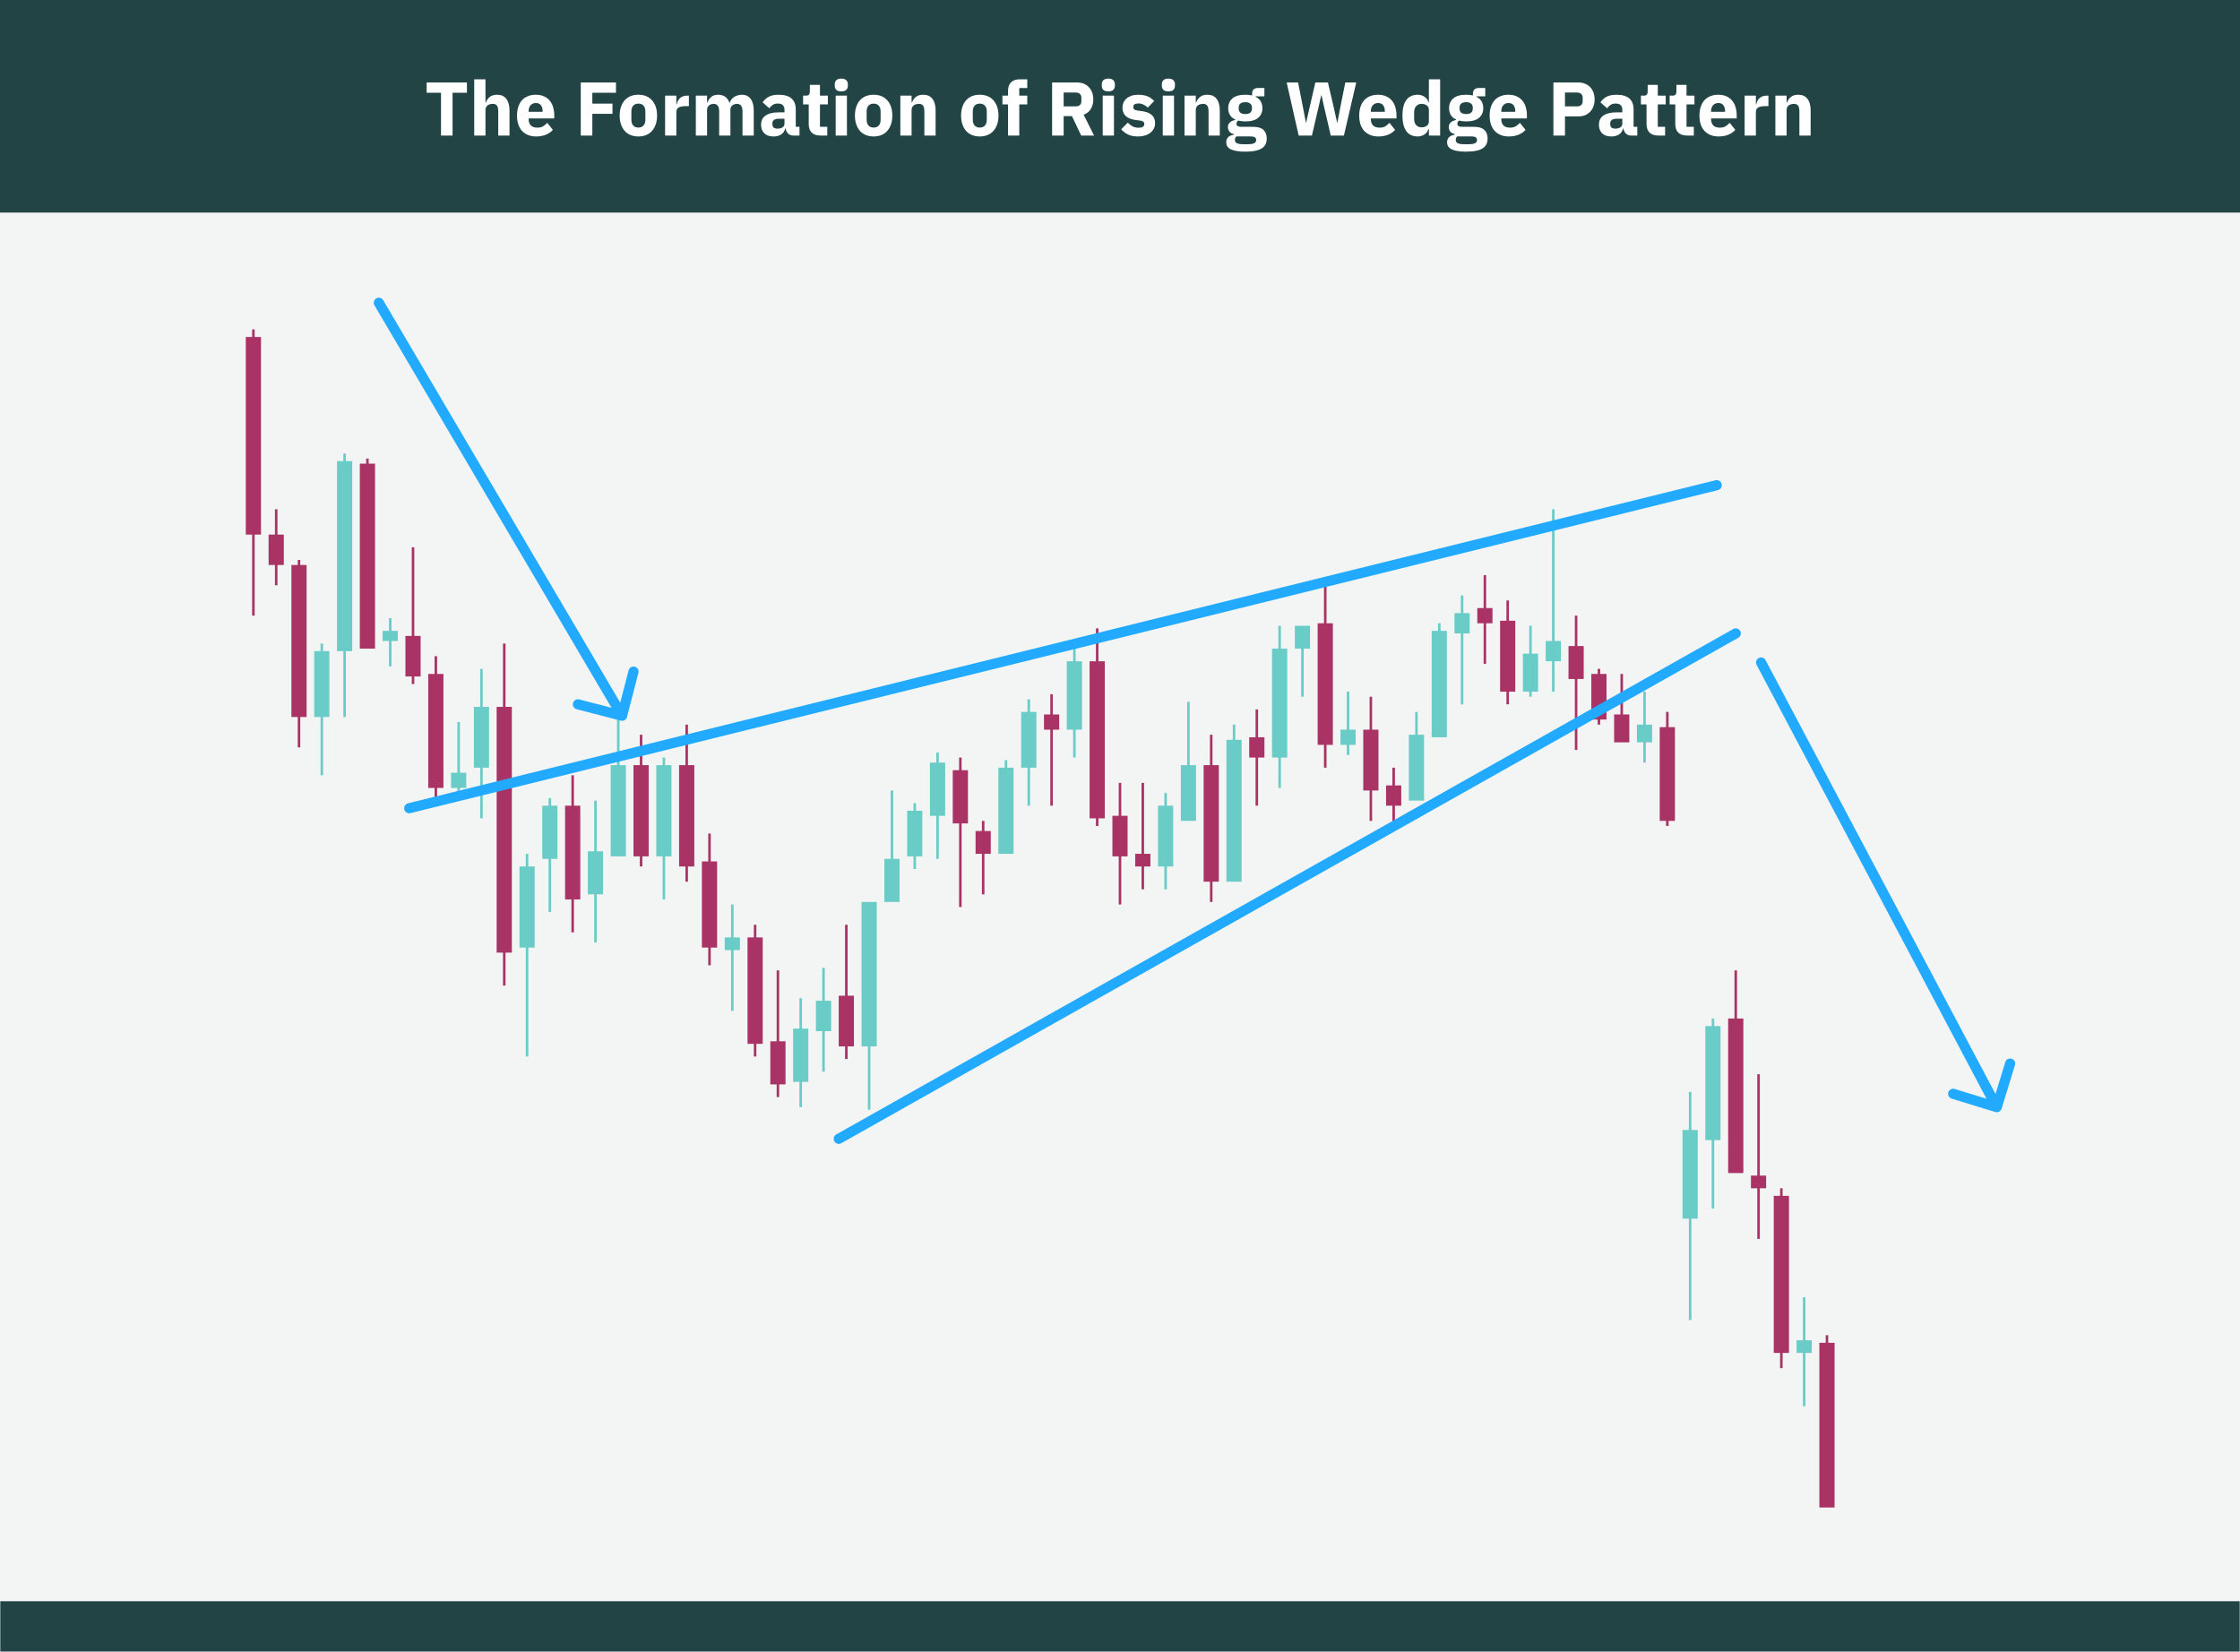<?xml version="1.0" encoding="UTF-8"?> <svg xmlns="http://www.w3.org/2000/svg" width="884" height="652" viewBox="0 0 884 652" fill="none"><rect x="0" y="0" width="884" height="652" fill="#808080" stroke="none"/><g clip-path="url(#clip0_400_189)"><mask id="path-1-inside-1_400_189" fill="white"><path d="M0 0H884V652H0V0Z"></path></mask><path d="M0 0H884V652H0V0Z" fill="white"></path><rect width="884" height="84" fill="#224445"></rect><path d="M178.602 36.61V53.5H174.042V36.61H168.372V32.56H184.272V36.61H178.602ZM187.151 31.3H191.591V40.42H191.771C192.051 39.6 192.541 38.89 193.241 38.29C193.941 37.69 194.911 37.39 196.151 37.39C197.771 37.39 198.991 37.93 199.811 39.01C200.651 40.09 201.071 41.63 201.071 43.63V53.5H196.631V43.99C196.631 42.97 196.471 42.22 196.151 41.74C195.831 41.24 195.261 40.99 194.441 40.99C194.081 40.99 193.731 41.04 193.391 41.14C193.051 41.22 192.741 41.36 192.461 41.56C192.201 41.76 191.991 42.01 191.831 42.31C191.671 42.59 191.591 42.92 191.591 43.3V53.5H187.151V31.3ZM211.592 53.86C210.392 53.86 209.322 53.67 208.382 53.29C207.442 52.89 206.642 52.34 205.982 51.64C205.342 50.92 204.852 50.05 204.512 49.03C204.192 48.01 204.032 46.87 204.032 45.61C204.032 44.37 204.192 43.25 204.512 42.25C204.832 41.23 205.302 40.36 205.922 39.64C206.562 38.92 207.342 38.37 208.262 37.99C209.182 37.59 210.232 37.39 211.412 37.39C212.712 37.39 213.822 37.61 214.742 38.05C215.682 38.49 216.442 39.08 217.022 39.82C217.622 40.56 218.052 41.42 218.312 42.4C218.592 43.36 218.732 44.37 218.732 45.43V46.75H208.622V46.99C208.622 48.03 208.902 48.86 209.462 49.48C210.022 50.08 210.902 50.38 212.102 50.38C213.022 50.38 213.772 50.2 214.352 49.84C214.932 49.46 215.472 49.01 215.972 48.49L218.192 51.25C217.492 52.07 216.572 52.71 215.432 53.17C214.312 53.63 213.032 53.86 211.592 53.86ZM211.502 40.66C210.602 40.66 209.892 40.96 209.372 41.56C208.872 42.14 208.622 42.92 208.622 43.9V44.14H214.142V43.87C214.142 42.91 213.922 42.14 213.482 41.56C213.062 40.96 212.402 40.66 211.502 40.66ZM229.198 53.5V32.56H243.088V36.61H233.758V40.9H241.708V44.92H233.758V53.5H229.198ZM251.93 53.86C250.77 53.86 249.73 53.67 248.81 53.29C247.91 52.91 247.14 52.36 246.5 51.64C245.88 50.92 245.4 50.05 245.06 49.03C244.72 48.01 244.55 46.87 244.55 45.61C244.55 44.35 244.72 43.21 245.06 42.19C245.4 41.17 245.88 40.31 246.5 39.61C247.14 38.89 247.91 38.34 248.81 37.96C249.73 37.58 250.77 37.39 251.93 37.39C253.09 37.39 254.12 37.58 255.02 37.96C255.94 38.34 256.71 38.89 257.33 39.61C257.97 40.31 258.46 41.17 258.8 42.19C259.14 43.21 259.31 44.35 259.31 45.61C259.31 46.87 259.14 48.01 258.8 49.03C258.46 50.05 257.97 50.92 257.33 51.64C256.71 52.36 255.94 52.91 255.02 53.29C254.12 53.67 253.09 53.86 251.93 53.86ZM251.93 50.35C252.81 50.35 253.49 50.08 253.97 49.54C254.45 49 254.69 48.23 254.69 47.23V44.02C254.69 43.02 254.45 42.25 253.97 41.71C253.49 41.17 252.81 40.9 251.93 40.9C251.05 40.9 250.37 41.17 249.89 41.71C249.41 42.25 249.17 43.02 249.17 44.02V47.23C249.17 48.23 249.41 49 249.89 49.54C250.37 50.08 251.05 50.35 251.93 50.35ZM262.473 53.5V37.75H266.913V41.17H267.063C267.143 40.73 267.283 40.31 267.483 39.91C267.683 39.49 267.943 39.12 268.263 38.8C268.603 38.48 269.003 38.23 269.463 38.05C269.923 37.85 270.463 37.75 271.083 37.75H271.863V41.89H270.753C269.453 41.89 268.483 42.06 267.843 42.4C267.223 42.74 266.913 43.37 266.913 44.29V53.5H262.473ZM274.602 53.5V37.75H279.042V40.42H279.222C279.502 39.58 279.982 38.87 280.662 38.29C281.342 37.69 282.272 37.39 283.452 37.39C284.532 37.39 285.452 37.66 286.212 38.2C286.972 38.74 287.522 39.53 287.862 40.57H287.952C288.092 40.13 288.302 39.72 288.582 39.34C288.882 38.94 289.242 38.6 289.662 38.32C290.082 38.04 290.552 37.82 291.072 37.66C291.592 37.48 292.152 37.39 292.752 37.39C294.272 37.39 295.432 37.93 296.232 39.01C297.052 40.09 297.462 41.63 297.462 43.63V53.5H293.022V43.99C293.022 41.99 292.302 40.99 290.862 40.99C290.202 40.99 289.602 41.18 289.062 41.56C288.522 41.94 288.252 42.52 288.252 43.3V53.5H283.812V43.99C283.812 41.99 283.092 40.99 281.652 40.99C281.332 40.99 281.012 41.04 280.692 41.14C280.392 41.22 280.112 41.36 279.852 41.56C279.612 41.76 279.412 42.01 279.252 42.31C279.112 42.59 279.042 42.92 279.042 43.3V53.5H274.602ZM313.049 53.5C312.249 53.5 311.579 53.25 311.039 52.75C310.519 52.25 310.189 51.58 310.049 50.74H309.869C309.629 51.76 309.099 52.54 308.279 53.08C307.459 53.6 306.449 53.86 305.249 53.86C303.669 53.86 302.459 53.44 301.619 52.6C300.779 51.76 300.359 50.65 300.359 49.27C300.359 47.61 300.959 46.38 302.159 45.58C303.379 44.76 305.029 44.35 307.109 44.35H309.599V43.36C309.599 42.6 309.399 42 308.999 41.56C308.599 41.1 307.929 40.87 306.989 40.87C306.109 40.87 305.409 41.06 304.889 41.44C304.369 41.82 303.939 42.25 303.599 42.73L300.959 40.39C301.599 39.45 302.399 38.72 303.359 38.2C304.339 37.66 305.659 37.39 307.319 37.39C309.559 37.39 311.239 37.88 312.359 38.86C313.479 39.84 314.039 41.27 314.039 43.15V50.05H315.509V53.5H313.049ZM306.899 50.77C307.639 50.77 308.269 50.61 308.789 50.29C309.329 49.97 309.599 49.45 309.599 48.73V46.87H307.439C305.699 46.87 304.829 47.46 304.829 48.64V49.09C304.829 49.67 305.009 50.1 305.369 50.38C305.729 50.64 306.239 50.77 306.899 50.77ZM323.833 53.5C322.293 53.5 321.123 53.11 320.323 52.33C319.543 51.55 319.153 50.41 319.153 48.91V41.2H316.933V37.75H318.043C318.643 37.75 319.053 37.61 319.273 37.33C319.493 37.03 319.603 36.61 319.603 36.07V33.49H323.593V37.75H326.713V41.2H323.593V50.05H326.473V53.5H323.833ZM332.018 36.07C331.118 36.07 330.458 35.87 330.038 35.47C329.638 35.05 329.438 34.52 329.438 33.88V33.22C329.438 32.58 329.638 32.06 330.038 31.66C330.458 31.24 331.118 31.03 332.018 31.03C332.918 31.03 333.568 31.24 333.968 31.66C334.388 32.06 334.598 32.58 334.598 33.22V33.88C334.598 34.52 334.388 35.05 333.968 35.47C333.568 35.87 332.918 36.07 332.018 36.07ZM329.798 37.75H334.238V53.5H329.798V37.75ZM344.772 53.86C343.612 53.86 342.572 53.67 341.652 53.29C340.752 52.91 339.982 52.36 339.342 51.64C338.722 50.92 338.242 50.05 337.902 49.03C337.562 48.01 337.392 46.87 337.392 45.61C337.392 44.35 337.562 43.21 337.902 42.19C338.242 41.17 338.722 40.31 339.342 39.61C339.982 38.89 340.752 38.34 341.652 37.96C342.572 37.58 343.612 37.39 344.772 37.39C345.932 37.39 346.962 37.58 347.862 37.96C348.782 38.34 349.552 38.89 350.172 39.61C350.812 40.31 351.302 41.17 351.642 42.19C351.982 43.21 352.152 44.35 352.152 45.61C352.152 46.87 351.982 48.01 351.642 49.03C351.302 50.05 350.812 50.92 350.172 51.64C349.552 52.36 348.782 52.91 347.862 53.29C346.962 53.67 345.932 53.86 344.772 53.86ZM344.772 50.35C345.652 50.35 346.332 50.08 346.812 49.54C347.292 49 347.532 48.23 347.532 47.23V44.02C347.532 43.02 347.292 42.25 346.812 41.71C346.332 41.17 345.652 40.9 344.772 40.9C343.892 40.9 343.212 41.17 342.732 41.71C342.252 42.25 342.012 43.02 342.012 44.02V47.23C342.012 48.23 342.252 49 342.732 49.54C343.212 50.08 343.892 50.35 344.772 50.35ZM355.315 53.5V37.75H359.755V40.42H359.935C360.215 39.6 360.705 38.89 361.405 38.29C362.105 37.69 363.075 37.39 364.315 37.39C365.935 37.39 367.155 37.93 367.975 39.01C368.815 40.09 369.235 41.63 369.235 43.63V53.5H364.795V43.99C364.795 42.97 364.635 42.22 364.315 41.74C363.995 41.24 363.425 40.99 362.605 40.99C362.245 40.99 361.895 41.04 361.555 41.14C361.215 41.22 360.905 41.36 360.625 41.56C360.365 41.76 360.155 42.01 359.995 42.31C359.835 42.59 359.755 42.92 359.755 43.3V53.5H355.315ZM386.666 53.86C385.506 53.86 384.466 53.67 383.546 53.29C382.646 52.91 381.876 52.36 381.236 51.64C380.616 50.92 380.136 50.05 379.796 49.03C379.456 48.01 379.286 46.87 379.286 45.61C379.286 44.35 379.456 43.21 379.796 42.19C380.136 41.17 380.616 40.31 381.236 39.61C381.876 38.89 382.646 38.34 383.546 37.96C384.466 37.58 385.506 37.39 386.666 37.39C387.826 37.39 388.856 37.58 389.756 37.96C390.676 38.34 391.446 38.89 392.066 39.61C392.706 40.31 393.196 41.17 393.536 42.19C393.876 43.21 394.046 44.35 394.046 45.61C394.046 46.87 393.876 48.01 393.536 49.03C393.196 50.05 392.706 50.92 392.066 51.64C391.446 52.36 390.676 52.91 389.756 53.29C388.856 53.67 387.826 53.86 386.666 53.86ZM386.666 50.35C387.546 50.35 388.226 50.08 388.706 49.54C389.186 49 389.426 48.23 389.426 47.23V44.02C389.426 43.02 389.186 42.25 388.706 41.71C388.226 41.17 387.546 40.9 386.666 40.9C385.786 40.9 385.106 41.17 384.626 41.71C384.146 42.25 383.906 43.02 383.906 44.02V47.23C383.906 48.23 384.146 49 384.626 49.54C385.106 50.08 385.786 50.35 386.666 50.35ZM397.814 41.2H395.594V37.75H397.814V35.89C397.814 34.37 398.214 33.23 399.014 32.47C399.814 31.69 400.984 31.3 402.524 31.3H405.404V34.75H402.254V37.75H405.404V41.2H402.254V53.5H397.814V41.2ZM419.764 53.5H415.204V32.56H425.134C426.094 32.56 426.964 32.72 427.744 33.04C428.524 33.36 429.184 33.82 429.724 34.42C430.284 35 430.714 35.7 431.014 36.52C431.314 37.34 431.464 38.25 431.464 39.25C431.464 40.67 431.144 41.91 430.504 42.97C429.884 44.03 428.934 44.8 427.654 45.28L431.764 53.5H426.694L423.034 45.82H419.764V53.5ZM424.564 41.98C425.244 41.98 425.774 41.81 426.154 41.47C426.554 41.11 426.754 40.59 426.754 39.91V38.59C426.754 37.91 426.554 37.4 426.154 37.06C425.774 36.7 425.244 36.52 424.564 36.52H419.764V41.98H424.564ZM437.398 36.07C436.498 36.07 435.838 35.87 435.418 35.47C435.018 35.05 434.818 34.52 434.818 33.88V33.22C434.818 32.58 435.018 32.06 435.418 31.66C435.838 31.24 436.498 31.03 437.398 31.03C438.298 31.03 438.948 31.24 439.348 31.66C439.768 32.06 439.978 32.58 439.978 33.22V33.88C439.978 34.52 439.768 35.05 439.348 35.47C438.948 35.87 438.298 36.07 437.398 36.07ZM435.178 37.75H439.618V53.5H435.178V37.75ZM449.102 53.86C447.582 53.86 446.302 53.62 445.262 53.14C444.222 52.64 443.292 51.94 442.472 51.04L445.082 48.4C445.642 49.02 446.262 49.51 446.942 49.87C447.622 50.23 448.392 50.41 449.252 50.41C450.132 50.41 450.742 50.28 451.082 50.02C451.422 49.74 451.592 49.37 451.592 48.91C451.592 48.17 451.062 47.73 450.002 47.59L448.292 47.38C444.752 46.94 442.982 45.32 442.982 42.52C442.982 41.76 443.122 41.07 443.402 40.45C443.702 39.81 444.112 39.27 444.632 38.83C445.172 38.37 445.812 38.02 446.552 37.78C447.312 37.52 448.162 37.39 449.102 37.39C449.922 37.39 450.642 37.45 451.262 37.57C451.902 37.67 452.462 37.83 452.942 38.05C453.442 38.25 453.892 38.51 454.292 38.83C454.712 39.13 455.122 39.47 455.522 39.85L452.972 42.46C452.472 41.96 451.902 41.57 451.262 41.29C450.642 40.99 450.002 40.84 449.342 40.84C448.582 40.84 448.042 40.96 447.722 41.2C447.402 41.44 447.242 41.76 447.242 42.16C447.242 42.58 447.352 42.91 447.572 43.15C447.812 43.37 448.252 43.53 448.892 43.63L450.662 43.87C454.122 44.33 455.852 45.91 455.852 48.61C455.852 49.37 455.692 50.07 455.372 50.71C455.052 51.35 454.592 51.91 453.992 52.39C453.412 52.85 452.702 53.21 451.862 53.47C451.042 53.73 450.122 53.86 449.102 53.86ZM461.1 36.07C460.2 36.07 459.54 35.87 459.12 35.47C458.72 35.05 458.52 34.52 458.52 33.88V33.22C458.52 32.58 458.72 32.06 459.12 31.66C459.54 31.24 460.2 31.03 461.1 31.03C462 31.03 462.65 31.24 463.05 31.66C463.47 32.06 463.68 32.58 463.68 33.22V33.88C463.68 34.52 463.47 35.05 463.05 35.47C462.65 35.87 462 36.07 461.1 36.07ZM458.88 37.75H463.32V53.5H458.88V37.75ZM467.464 53.5V37.75H471.904V40.42H472.084C472.364 39.6 472.854 38.89 473.554 38.29C474.254 37.69 475.224 37.39 476.464 37.39C478.084 37.39 479.304 37.93 480.124 39.01C480.964 40.09 481.384 41.63 481.384 43.63V53.5H476.944V43.99C476.944 42.97 476.784 42.22 476.464 41.74C476.144 41.24 475.574 40.99 474.754 40.99C474.394 40.99 474.044 41.04 473.704 41.14C473.364 41.22 473.054 41.36 472.774 41.56C472.514 41.76 472.304 42.01 472.144 42.31C471.984 42.59 471.904 42.92 471.904 43.3V53.5H467.464ZM499.915 54.64C499.915 55.48 499.765 56.22 499.465 56.86C499.185 57.5 498.715 58.04 498.055 58.48C497.395 58.94 496.515 59.28 495.415 59.5C494.335 59.74 492.995 59.86 491.395 59.86C490.035 59.86 488.875 59.77 487.915 59.59C486.975 59.43 486.205 59.19 485.605 58.87C485.025 58.57 484.595 58.19 484.315 57.73C484.055 57.29 483.925 56.78 483.925 56.2C483.925 55.32 484.185 54.63 484.705 54.13C485.225 53.63 485.945 53.32 486.865 53.2V52.87C486.105 52.73 485.535 52.41 485.155 51.91C484.775 51.39 484.585 50.79 484.585 50.11C484.585 49.69 484.665 49.33 484.825 49.03C485.005 48.71 485.225 48.44 485.485 48.22C485.765 47.98 486.085 47.79 486.445 47.65C486.805 47.51 487.165 47.4 487.525 47.32V47.2C486.565 46.76 485.855 46.16 485.395 45.4C484.935 44.62 484.705 43.72 484.705 42.7C484.705 41.1 485.255 39.82 486.355 38.86C487.475 37.88 489.175 37.39 491.455 37.39C492.495 37.39 493.385 37.49 494.125 37.69V37.09C494.125 36.25 494.325 35.65 494.725 35.29C495.145 34.91 495.735 34.72 496.495 34.72H498.985V38.02H495.505V38.2C496.425 38.64 497.105 39.25 497.545 40.03C497.985 40.79 498.205 41.68 498.205 42.7C498.205 44.28 497.645 45.55 496.525 46.51C495.425 47.45 493.735 47.92 491.455 47.92C490.435 47.92 489.505 47.81 488.665 47.59C488.205 47.89 487.975 48.31 487.975 48.85C487.975 49.23 488.115 49.53 488.395 49.75C488.695 49.95 489.185 50.05 489.865 50.05H494.425C496.345 50.05 497.735 50.45 498.595 51.25C499.475 52.05 499.915 53.18 499.915 54.64ZM495.745 55.24C495.745 54.78 495.565 54.43 495.205 54.19C494.845 53.95 494.215 53.83 493.315 53.83H487.915C487.715 54.03 487.565 54.25 487.465 54.49C487.385 54.75 487.345 55 487.345 55.24C487.345 55.82 487.595 56.24 488.095 56.5C488.595 56.78 489.445 56.92 490.645 56.92H492.445C493.645 56.92 494.495 56.78 494.995 56.5C495.495 56.24 495.745 55.82 495.745 55.24ZM491.455 45.01C492.335 45.01 492.985 44.83 493.405 44.47C493.845 44.09 494.065 43.55 494.065 42.85V42.49C494.065 41.79 493.845 41.26 493.405 40.9C492.985 40.52 492.335 40.33 491.455 40.33C490.575 40.33 489.915 40.52 489.475 40.9C489.055 41.26 488.845 41.79 488.845 42.49V42.85C488.845 43.55 489.055 44.09 489.475 44.47C489.915 44.83 490.575 45.01 491.455 45.01ZM512.517 53.5L507.777 32.56H512.277L514.257 42.61L515.367 48.43H515.457L516.777 42.61L519.087 32.56H524.067L526.407 42.61L527.697 48.43H527.787L528.897 42.61L530.907 32.56H535.227L530.367 53.5H525.177L522.537 42.16L521.517 37.57H521.427L520.377 42.16L517.737 53.5H512.517ZM543.965 53.86C542.765 53.86 541.695 53.67 540.755 53.29C539.815 52.89 539.015 52.34 538.355 51.64C537.715 50.92 537.225 50.05 536.885 49.03C536.565 48.01 536.405 46.87 536.405 45.61C536.405 44.37 536.565 43.25 536.885 42.25C537.205 41.23 537.675 40.36 538.295 39.64C538.935 38.92 539.715 38.37 540.635 37.99C541.555 37.59 542.605 37.39 543.785 37.39C545.085 37.39 546.195 37.61 547.115 38.05C548.055 38.49 548.815 39.08 549.395 39.82C549.995 40.56 550.425 41.42 550.685 42.4C550.965 43.36 551.105 44.37 551.105 45.43V46.75H540.995V46.99C540.995 48.03 541.275 48.86 541.835 49.48C542.395 50.08 543.275 50.38 544.475 50.38C545.395 50.38 546.145 50.2 546.725 49.84C547.305 49.46 547.845 49.01 548.345 48.49L550.565 51.25C549.865 52.07 548.945 52.71 547.805 53.17C546.685 53.63 545.405 53.86 543.965 53.86ZM543.875 40.66C542.975 40.66 542.265 40.96 541.745 41.56C541.245 42.14 540.995 42.92 540.995 43.9V44.14H546.515V43.87C546.515 42.91 546.295 42.14 545.855 41.56C545.435 40.96 544.775 40.66 543.875 40.66ZM563.901 50.86H563.751C563.631 51.28 563.441 51.68 563.181 52.06C562.921 52.42 562.601 52.74 562.221 53.02C561.861 53.28 561.441 53.48 560.961 53.62C560.501 53.78 560.021 53.86 559.521 53.86C557.521 53.86 556.011 53.16 554.991 51.76C553.971 50.34 553.461 48.29 553.461 45.61C553.461 42.93 553.971 40.89 554.991 39.49C556.011 38.09 557.521 37.39 559.521 37.39C560.541 37.39 561.441 37.67 562.221 38.23C563.021 38.79 563.531 39.51 563.751 40.39H563.901V31.3H568.341V53.5H563.901V50.86ZM560.991 50.26C561.831 50.26 562.521 50.06 563.061 49.66C563.621 49.24 563.901 48.67 563.901 47.95V43.3C563.901 42.58 563.621 42.02 563.061 41.62C562.521 41.2 561.831 40.99 560.991 40.99C560.151 40.99 559.451 41.29 558.891 41.89C558.351 42.47 558.081 43.26 558.081 44.26V46.99C558.081 47.99 558.351 48.79 558.891 49.39C559.451 49.97 560.151 50.26 560.991 50.26ZM587.073 54.64C587.073 55.48 586.923 56.22 586.623 56.86C586.343 57.5 585.873 58.04 585.213 58.48C584.553 58.94 583.673 59.28 582.573 59.5C581.493 59.74 580.153 59.86 578.553 59.86C577.193 59.86 576.033 59.77 575.073 59.59C574.133 59.43 573.363 59.19 572.763 58.87C572.183 58.57 571.753 58.19 571.473 57.73C571.213 57.29 571.083 56.78 571.083 56.2C571.083 55.32 571.343 54.63 571.863 54.13C572.383 53.63 573.103 53.32 574.023 53.2V52.87C573.263 52.73 572.693 52.41 572.313 51.91C571.933 51.39 571.743 50.79 571.743 50.11C571.743 49.69 571.823 49.33 571.983 49.03C572.163 48.71 572.383 48.44 572.643 48.22C572.923 47.98 573.243 47.79 573.603 47.65C573.963 47.51 574.323 47.4 574.683 47.32V47.2C573.723 46.76 573.013 46.16 572.553 45.4C572.093 44.62 571.863 43.72 571.863 42.7C571.863 41.1 572.413 39.82 573.513 38.86C574.633 37.88 576.333 37.39 578.613 37.39C579.653 37.39 580.543 37.49 581.283 37.69V37.09C581.283 36.25 581.483 35.65 581.883 35.29C582.303 34.91 582.893 34.72 583.653 34.72H586.143V38.02H582.663V38.2C583.583 38.64 584.263 39.25 584.703 40.03C585.143 40.79 585.363 41.68 585.363 42.7C585.363 44.28 584.803 45.55 583.683 46.51C582.583 47.45 580.893 47.92 578.613 47.92C577.593 47.92 576.663 47.81 575.823 47.59C575.363 47.89 575.133 48.31 575.133 48.85C575.133 49.23 575.273 49.53 575.553 49.75C575.853 49.95 576.343 50.05 577.023 50.05H581.583C583.503 50.05 584.893 50.45 585.753 51.25C586.633 52.05 587.073 53.18 587.073 54.64ZM582.903 55.24C582.903 54.78 582.723 54.43 582.363 54.19C582.003 53.95 581.373 53.83 580.473 53.83H575.073C574.873 54.03 574.723 54.25 574.623 54.49C574.543 54.75 574.503 55 574.503 55.24C574.503 55.82 574.753 56.24 575.253 56.5C575.753 56.78 576.603 56.92 577.803 56.92H579.603C580.803 56.92 581.653 56.78 582.153 56.5C582.653 56.24 582.903 55.82 582.903 55.24ZM578.613 45.01C579.493 45.01 580.143 44.83 580.563 44.47C581.003 44.09 581.223 43.55 581.223 42.85V42.49C581.223 41.79 581.003 41.26 580.563 40.9C580.143 40.52 579.493 40.33 578.613 40.33C577.733 40.33 577.073 40.52 576.633 40.9C576.213 41.26 576.003 41.79 576.003 42.49V42.85C576.003 43.55 576.213 44.09 576.633 44.47C577.073 44.83 577.733 45.01 578.613 45.01ZM595.44 53.86C594.24 53.86 593.17 53.67 592.23 53.29C591.29 52.89 590.49 52.34 589.83 51.64C589.19 50.92 588.7 50.05 588.36 49.03C588.04 48.01 587.88 46.87 587.88 45.61C587.88 44.37 588.04 43.25 588.36 42.25C588.68 41.23 589.15 40.36 589.77 39.64C590.41 38.92 591.19 38.37 592.11 37.99C593.03 37.59 594.08 37.39 595.26 37.39C596.56 37.39 597.67 37.61 598.59 38.05C599.53 38.49 600.29 39.08 600.87 39.82C601.47 40.56 601.9 41.42 602.16 42.4C602.44 43.36 602.58 44.37 602.58 45.43V46.75H592.47V46.99C592.47 48.03 592.75 48.86 593.31 49.48C593.87 50.08 594.75 50.38 595.95 50.38C596.87 50.38 597.62 50.2 598.2 49.84C598.78 49.46 599.32 49.01 599.82 48.49L602.04 51.25C601.34 52.07 600.42 52.71 599.28 53.17C598.16 53.63 596.88 53.86 595.44 53.86ZM595.35 40.66C594.45 40.66 593.74 40.96 593.22 41.56C592.72 42.14 592.47 42.92 592.47 43.9V44.14H597.99V43.87C597.99 42.91 597.77 42.14 597.33 41.56C596.91 40.96 596.25 40.66 595.35 40.66ZM613.045 53.5V32.56H622.945C623.925 32.56 624.805 32.73 625.585 33.07C626.365 33.39 627.025 33.84 627.565 34.42C628.125 35 628.555 35.71 628.855 36.55C629.155 37.37 629.305 38.27 629.305 39.25C629.305 40.25 629.155 41.16 628.855 41.98C628.555 42.8 628.125 43.5 627.565 44.08C627.025 44.66 626.365 45.12 625.585 45.46C624.805 45.78 623.925 45.94 622.945 45.94H617.605V53.5H613.045ZM617.605 41.98H622.405C623.085 41.98 623.615 41.81 623.995 41.47C624.395 41.11 624.595 40.59 624.595 39.91V38.59C624.595 37.91 624.395 37.4 623.995 37.06C623.615 36.7 623.085 36.52 622.405 36.52H617.605V41.98ZM643.693 53.5C642.893 53.5 642.223 53.25 641.683 52.75C641.163 52.25 640.833 51.58 640.693 50.74H640.513C640.273 51.76 639.743 52.54 638.923 53.08C638.103 53.6 637.093 53.86 635.893 53.86C634.313 53.86 633.103 53.44 632.263 52.6C631.423 51.76 631.003 50.65 631.003 49.27C631.003 47.61 631.603 46.38 632.803 45.58C634.023 44.76 635.673 44.35 637.753 44.35H640.243V43.36C640.243 42.6 640.043 42 639.643 41.56C639.243 41.1 638.573 40.87 637.633 40.87C636.753 40.87 636.053 41.06 635.533 41.44C635.013 41.82 634.583 42.25 634.243 42.73L631.603 40.39C632.243 39.45 633.043 38.72 634.003 38.2C634.983 37.66 636.303 37.39 637.963 37.39C640.203 37.39 641.883 37.88 643.003 38.86C644.123 39.84 644.683 41.27 644.683 43.15V50.05H646.153V53.5H643.693ZM637.543 50.77C638.283 50.77 638.913 50.61 639.433 50.29C639.973 49.97 640.243 49.45 640.243 48.73V46.87H638.083C636.343 46.87 635.473 47.46 635.473 48.64V49.09C635.473 49.67 635.653 50.1 636.013 50.38C636.373 50.64 636.883 50.77 637.543 50.77ZM654.478 53.5C652.938 53.5 651.768 53.11 650.968 52.33C650.188 51.55 649.798 50.41 649.798 48.91V41.2H647.578V37.75H648.688C649.288 37.75 649.698 37.61 649.918 37.33C650.138 37.03 650.248 36.61 650.248 36.07V33.49H654.238V37.75H657.358V41.2H654.238V50.05H657.118V53.5H654.478ZM665.816 53.5C664.276 53.5 663.106 53.11 662.306 52.33C661.526 51.55 661.136 50.41 661.136 48.91V41.2H658.916V37.75H660.026C660.626 37.75 661.036 37.61 661.256 37.33C661.476 37.03 661.586 36.61 661.586 36.07V33.49H665.576V37.75H668.696V41.2H665.576V50.05H668.456V53.5H665.816ZM678.233 53.86C677.033 53.86 675.963 53.67 675.023 53.29C674.083 52.89 673.283 52.34 672.623 51.64C671.983 50.92 671.493 50.05 671.153 49.03C670.833 48.01 670.673 46.87 670.673 45.61C670.673 44.37 670.833 43.25 671.153 42.25C671.473 41.23 671.943 40.36 672.563 39.64C673.203 38.92 673.983 38.37 674.903 37.99C675.823 37.59 676.873 37.39 678.053 37.39C679.353 37.39 680.463 37.61 681.383 38.05C682.323 38.49 683.083 39.08 683.663 39.82C684.263 40.56 684.693 41.42 684.953 42.4C685.233 43.36 685.373 44.37 685.373 45.43V46.75H675.263V46.99C675.263 48.03 675.543 48.86 676.103 49.48C676.663 50.08 677.543 50.38 678.743 50.38C679.663 50.38 680.413 50.2 680.993 49.84C681.573 49.46 682.113 49.01 682.613 48.49L684.833 51.25C684.133 52.07 683.213 52.71 682.073 53.17C680.953 53.63 679.673 53.86 678.233 53.86ZM678.143 40.66C677.243 40.66 676.533 40.96 676.013 41.56C675.513 42.14 675.263 42.92 675.263 43.9V44.14H680.783V43.87C680.783 42.91 680.563 42.14 680.123 41.56C679.703 40.96 679.043 40.66 678.143 40.66ZM688.508 53.5V37.75H692.948V41.17H693.098C693.178 40.73 693.318 40.31 693.518 39.91C693.718 39.49 693.978 39.12 694.298 38.8C694.638 38.48 695.038 38.23 695.498 38.05C695.958 37.85 696.498 37.75 697.118 37.75H697.898V41.89H696.788C695.488 41.89 694.518 42.06 693.878 42.4C693.258 42.74 692.948 43.37 692.948 44.29V53.5H688.508ZM700.637 53.5V37.75H705.077V40.42H705.257C705.537 39.6 706.027 38.89 706.727 38.29C707.427 37.69 708.397 37.39 709.637 37.39C711.257 37.39 712.477 37.93 713.297 39.01C714.137 40.09 714.557 41.63 714.557 43.63V53.5H710.117V43.99C710.117 42.97 709.957 42.22 709.637 41.74C709.317 41.24 708.747 40.99 707.927 40.99C707.567 40.99 707.217 41.04 706.877 41.14C706.537 41.22 706.227 41.36 705.947 41.56C705.687 41.76 705.477 42.01 705.317 42.31C705.157 42.59 705.077 42.92 705.077 43.3V53.5H700.637Z" fill="white"></path><rect width="884" height="568" transform="translate(0 84)" fill="#F3F5F4"></rect><path d="M100 130L100 243" stroke="#A83364"></path><path d="M109 201L109 231" stroke="#A83364"></path><path d="M118 221L118 295" stroke="#A83364"></path><path d="M145 181L145 255" stroke="#A83364"></path><path d="M163 216L163 270" stroke="#A83364"></path><path d="M172 259L172 317" stroke="#A83364"></path><path d="M199 254L199 389" stroke="#A83364"></path><path d="M127 254L127 306" stroke="#69CCC7"></path><path d="M136 179L136 283" stroke="#69CCC7"></path><path d="M154 244L154 263" stroke="#69CCC7"></path><path d="M181 285L181 314" stroke="#69CCC7"></path><path d="M190 264L190 323" stroke="#69CCC7"></path><path d="M208 337L208 417" stroke="#69CCC7"></path><path d="M217 315L217 360" stroke="#69CCC7"></path><path d="M235 316L235 372" stroke="#69CCC7"></path><path d="M244 278L244 334" stroke="#69CCC7"></path><path d="M262 299L262 355" stroke="#69CCC7"></path><path d="M253 290L253 342" stroke="#A83364"></path><path d="M271 286L271 348" stroke="#A83364"></path><path d="M280 329L280 381" stroke="#A83364"></path><path d="M289 357L289 399" stroke="#69CCC7"></path><path d="M298 365L298 417" stroke="#A83364"></path><path d="M307 383L307 433" stroke="#A83364"></path><path d="M316 394L316 437" stroke="#69CCC7"></path><path d="M325 382L325 423" stroke="#69CCC7"></path><path d="M334 365L334 418" stroke="#A83364"></path><path d="M343 365L343 438" stroke="#69CCC7"></path><path d="M352 312L352 351" stroke="#69CCC7"></path><path d="M361 317L361 343" stroke="#69CCC7"></path><path d="M370 297L370 339" stroke="#69CCC7"></path><path d="M379 299L379 358" stroke="#A83364"></path><path d="M388 324L388 353" stroke="#A83364"></path><path d="M397 300L397 329" stroke="#69CCC7"></path><path d="M406 276L406 318" stroke="#69CCC7"></path><path d="M415 274L415 318" stroke="#A83364"></path><path d="M424 253L424 299" stroke="#69CCC7"></path><path d="M433 248L433 326" stroke="#A83364"></path><path d="M442 309L442 357" stroke="#A83364"></path><path d="M451 309L451 351" stroke="#A83364"></path><path d="M460 313L460 351" stroke="#69CCC7"></path><path d="M469 277L469 315" stroke="#69CCC7"></path><path d="M478 290L478 356" stroke="#A83364"></path><path d="M487 286L487 324" stroke="#69CCC7"></path><path d="M496 280L496 318" stroke="#A83364"></path><path d="M505 247L505 311" stroke="#69CCC7"></path><path d="M514 250L514 275" stroke="#69CCC7"></path><path d="M523 229L523 303" stroke="#A83364"></path><path d="M532 273L532 298" stroke="#69CCC7"></path><path d="M541 275L541 324" stroke="#A83364"></path><path d="M550 303L550 326" stroke="#A83364"></path><path d="M559 281L559 304" stroke="#69CCC7"></path><path d="M568 246L568 269" stroke="#69CCC7"></path><path d="M577 235L577 278" stroke="#69CCC7"></path><path d="M586 227L586 262" stroke="#A83364"></path><path d="M595 237L595 278" stroke="#A83364"></path><path d="M604 247L604 275" stroke="#69CCC7"></path><path d="M613 201L613 273" stroke="#69CCC7"></path><path d="M622 243L622 296" stroke="#A83364"></path><path d="M631 264L631 286" stroke="#A83364"></path><path d="M640 266L640 288" stroke="#A83364"></path><path d="M649 273L649 301" stroke="#69CCC7"></path><path d="M658 281L658 326" stroke="#A83364"></path><path d="M667 431L667 521" stroke="#69CCC7"></path><path d="M676 402L676 477" stroke="#69CCC7"></path><path d="M685 383L685 458" stroke="#A83364"></path><path d="M694 424L694 489" stroke="#A83364"></path><path d="M703 469L703 540" stroke="#A83364"></path><path d="M712 512L712 555" stroke="#69CCC7"></path><path d="M721 527L721 573" stroke="#A83364"></path><path d="M226 306L226 368" stroke="#A83364"></path><rect x="97" y="133" width="6" height="78" fill="#A83364"></rect><rect x="106" y="211" width="6" height="12" fill="#A83364"></rect><rect x="115" y="223" width="6" height="60" fill="#A83364"></rect><rect x="142" y="183" width="6" height="73" fill="#A83364"></rect><rect x="160" y="251" width="6" height="16" fill="#A83364"></rect><rect x="169" y="266" width="6" height="45" fill="#A83364"></rect><rect x="196" y="279" width="6" height="97" fill="#A83364"></rect><rect x="124" y="257" width="6" height="26" fill="#69CCC7"></rect><rect x="133" y="182" width="6" height="75" fill="#69CCC7"></rect><rect x="151" y="249" width="6" height="4" fill="#69CCC7"></rect><rect x="178" y="305" width="6" height="6" fill="#69CCC7"></rect><rect x="187" y="279" width="6" height="24" fill="#69CCC7"></rect><rect x="205" y="342" width="6" height="32" fill="#69CCC7"></rect><rect x="214" y="318" width="6" height="21" fill="#69CCC7"></rect><rect x="232" y="336" width="6" height="17" fill="#69CCC7"></rect><rect x="241" y="302" width="6" height="36" fill="#69CCC7"></rect><rect x="259" y="302" width="6" height="36" fill="#69CCC7"></rect><rect x="250" y="302" width="6" height="36" fill="#A83364"></rect><rect x="268" y="302" width="6" height="40" fill="#A83364"></rect><rect x="277" y="340" width="6" height="34" fill="#A83364"></rect><rect x="286" y="370" width="6" height="5" fill="#69CCC7"></rect><rect x="295" y="370" width="6" height="42" fill="#A83364"></rect><rect x="304" y="411" width="6" height="17" fill="#A83364"></rect><rect x="313" y="406" width="6" height="21" fill="#69CCC7"></rect><rect x="322" y="395" width="6" height="12" fill="#69CCC7"></rect><rect x="331" y="393" width="6" height="20" fill="#A83364"></rect><rect x="340" y="356" width="6" height="57" fill="#69CCC7"></rect><rect x="349" y="339" width="6" height="17" fill="#69CCC7"></rect><rect x="358" y="320" width="6" height="18" fill="#69CCC7"></rect><rect x="367" y="301" width="6" height="21" fill="#69CCC7"></rect><rect x="376" y="304" width="6" height="21" fill="#A83364"></rect><rect x="385" y="328" width="6" height="9" fill="#A83364"></rect><rect x="394" y="303" width="6" height="34" fill="#69CCC7"></rect><rect x="403" y="281" width="6" height="22" fill="#69CCC7"></rect><rect x="412" y="282" width="6" height="6" fill="#A83364"></rect><rect x="421" y="261" width="6" height="27" fill="#69CCC7"></rect><rect x="430" y="261" width="6" height="62" fill="#A83364"></rect><rect x="439" y="322" width="6" height="16" fill="#A83364"></rect><rect x="448" y="337" width="6" height="5" fill="#A83364"></rect><rect x="457" y="318" width="6" height="24" fill="#69CCC7"></rect><rect x="466" y="302" width="6" height="22" fill="#69CCC7"></rect><rect x="475" y="302" width="6" height="46" fill="#A83364"></rect><rect x="484" y="292" width="6" height="56" fill="#69CCC7"></rect><rect x="493" y="291" width="6" height="8" fill="#A83364"></rect><rect x="502" y="256" width="6" height="43" fill="#69CCC7"></rect><rect x="511" y="247" width="6" height="9" fill="#69CCC7"></rect><rect x="520" y="246" width="6" height="48" fill="#A83364"></rect><rect x="529" y="288" width="6" height="6" fill="#69CCC7"></rect><rect x="538" y="288" width="6" height="24" fill="#A83364"></rect><rect x="547" y="310" width="6" height="8" fill="#A83364"></rect><rect x="556" y="290" width="6" height="26" fill="#69CCC7"></rect><rect x="565" y="249" width="6" height="42" fill="#69CCC7"></rect><rect x="574" y="242" width="6" height="8" fill="#69CCC7"></rect><rect x="583" y="240" width="6" height="6" fill="#A83364"></rect><rect x="592" y="245" width="6" height="28" fill="#A83364"></rect><rect x="601" y="258" width="6" height="15" fill="#69CCC7"></rect><rect x="610" y="253" width="6" height="8" fill="#69CCC7"></rect><rect x="619" y="255" width="6" height="13" fill="#A83364"></rect><rect x="628" y="266" width="6" height="18" fill="#A83364"></rect><rect x="637" y="282" width="6" height="11" fill="#A83364"></rect><rect x="646" y="286" width="6" height="7" fill="#69CCC7"></rect><rect x="655" y="287" width="6" height="37" fill="#A83364"></rect><rect x="664" y="446" width="6" height="35" fill="#69CCC7"></rect><rect x="673" y="405" width="6" height="45" fill="#69CCC7"></rect><rect x="682" y="402" width="6" height="61" fill="#A83364"></rect><rect x="691" y="464" width="6" height="5" fill="#A83364"></rect><rect x="700" y="472" width="6" height="62" fill="#A83364"></rect><rect x="709" y="529" width="6" height="5" fill="#69CCC7"></rect><rect x="718" y="530" width="6" height="65" fill="#A83364"></rect><rect x="223" y="318" width="6" height="37" fill="#A83364"></rect><path d="M161.5 319L677.5 191.5M331 449.5L685 250" stroke="#21AAFF" stroke-width="4" stroke-linecap="round"></path><path d="M696.767 260.564C696.25 259.588 695.04 259.216 694.064 259.733C693.088 260.25 692.716 261.46 693.233 262.436L695 261.5L696.767 260.564ZM787.413 438.912C788.468 439.236 789.587 438.643 789.912 437.587L795.199 420.381C795.523 419.325 794.93 418.207 793.874 417.882C792.818 417.558 791.699 418.151 791.375 419.206L786.676 434.501L771.381 429.801C770.325 429.477 769.207 430.07 768.882 431.126C768.558 432.182 769.151 433.301 770.206 433.625L787.413 438.912ZM695 261.5L693.233 262.436L786.233 437.936L788 437L789.767 436.064L696.767 260.564L695 261.5Z" fill="#21AAFF"></path><path d="M151.223 118.485C150.663 117.533 149.437 117.216 148.485 117.777C147.533 118.337 147.216 119.563 147.777 120.515L149.5 119.5L151.223 118.485ZM244.999 284.436C246.068 284.713 247.16 284.07 247.436 283.001L251.944 265.575C252.221 264.505 251.578 263.414 250.509 263.137C249.439 262.861 248.348 263.503 248.072 264.573L244.065 280.063L228.575 276.056C227.505 275.779 226.414 276.422 226.137 277.491C225.861 278.561 226.503 279.652 227.573 279.928L244.999 284.436ZM149.5 119.5L147.777 120.515L243.777 283.515L245.5 282.5L247.223 281.485L151.223 118.485L149.5 119.5Z" fill="#21AAFF"></path></g><path d="M884 652V632H0V652V672H884V652Z" fill="#224445" mask="url(#path-1-inside-1_400_189)"></path><defs><clipPath id="clip0_400_189"><path d="M0 0H884V652H0V0Z" fill="white"></path></clipPath></defs></svg> 